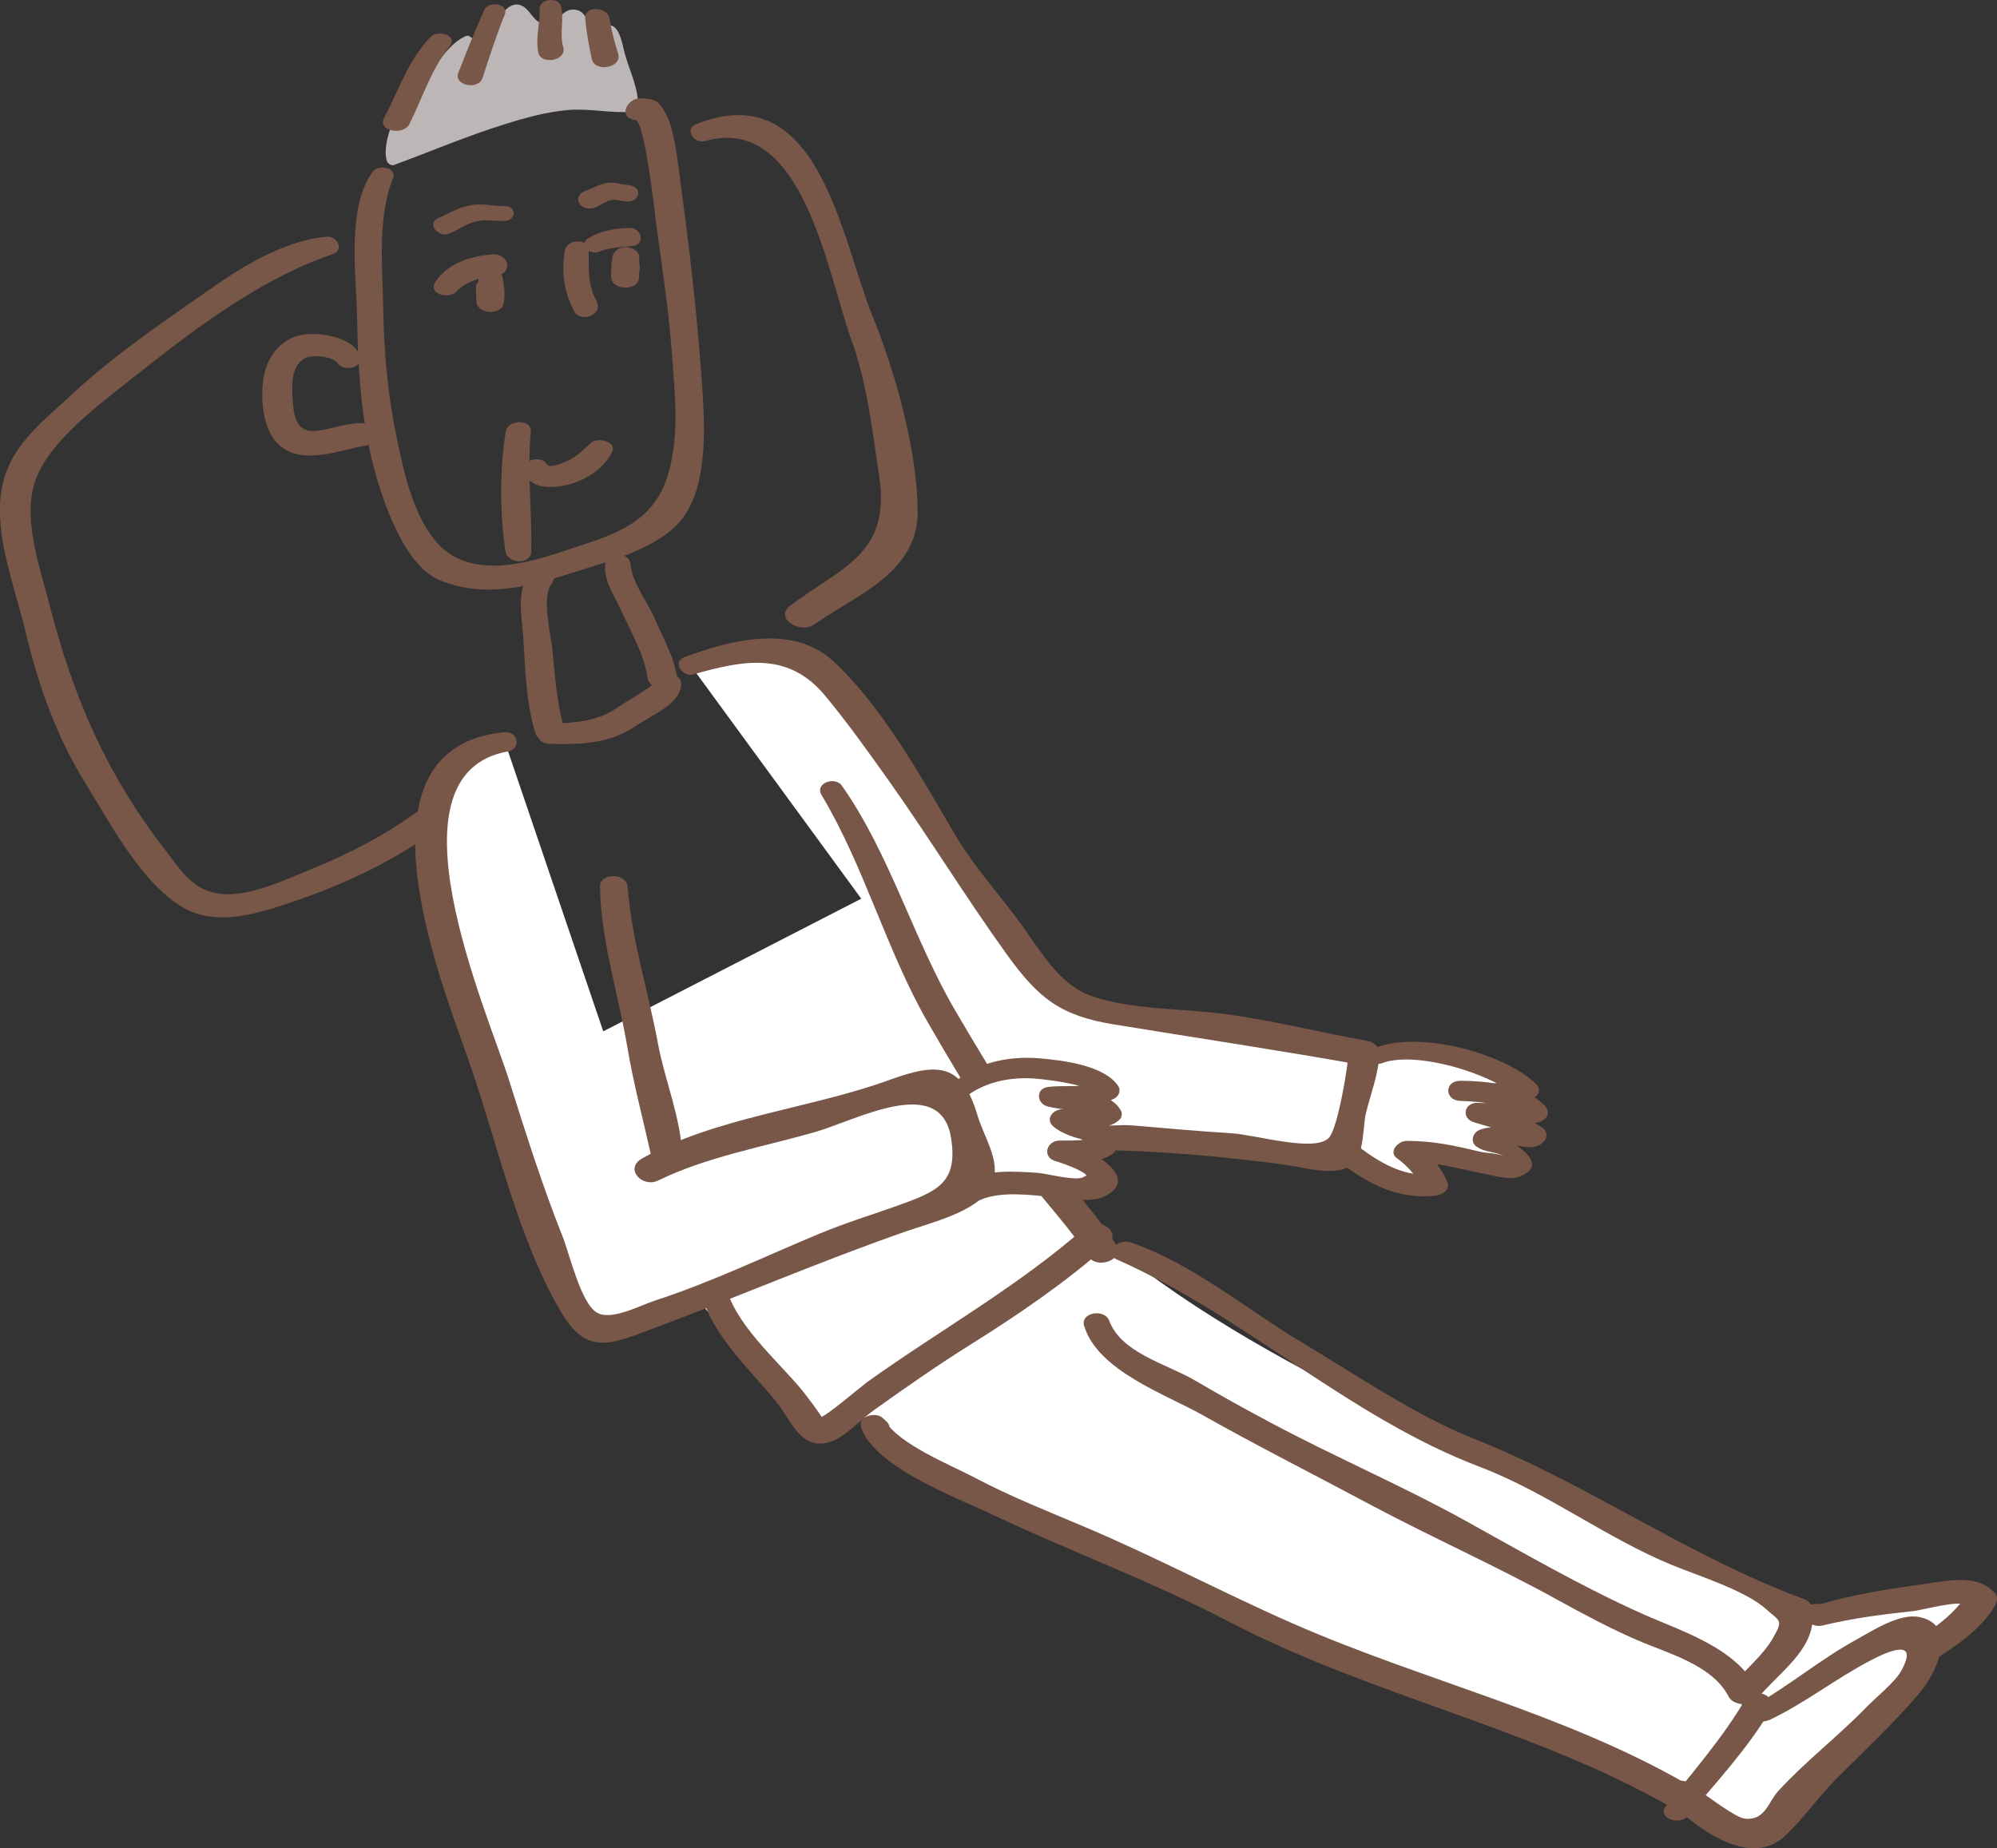 <?xml version="1.0" encoding="UTF-8"?><svg id="b" xmlns="http://www.w3.org/2000/svg" viewBox="0 0 181.16 167.7"><rect x="0" y="0" width="181.16" height="167.7" fill="#333333" stroke="none"/><defs><style>.d{fill:#fff;}.e{fill:#bcb7b6;}.f{fill:#785749;}</style></defs><g id="c"><g><path class="d" d="M76.5,125.8c3.75,6.83,11.49,10.24,18.7,13.19,16.94,6.92,33.87,13.85,50.81,20.77,1.93,.79,3.88,1.59,5.55,2.84,2.2,1.65,4.11,4.16,6.85,4.29,2.71,.14,4.87-2.13,6.62-4.2,1.75-2.08,3.52-4.17,4.95-6.48,1.13-1.82,2.09-3.83,3.74-5.21,2.18-1.83,5.72-2.98,5.74-5.82-3.44-1.35-7.13,.92-10.77,1.52-5.85,.97-11.43-2.42-16.58-5.36-18.23-10.4-39-16.98-54.48-31.15"/><path class="d" d="M80.14,80.51c1.93,10.6,9.48,19.17,16.72,27.15,.93,1.02,1.91,2.18,1.93,3.56,.03,1.9-1.73,3.28-3.31,4.33-6.3,4.21-12.59,8.42-18.89,12.63-.62,.41-1.3,.85-2.04,.78-.65-.06-1.2-.48-1.7-.91-1.83-1.57-3.47-3.36-5.1-5.14-7.34-8-14.96-16.52-17.32-27.12"/><g><path class="e" d="M35.83,12.65c1.14-1.92,1.86-4.04,3.37-5.72,.48-.53,.86-1.08,1.31-1.63,.23-.29,.51-.47,.77-.71,.25-.23,.46-.56,.74-.76,.55-.4,.58,.01,.89,.43,.47,.64,.8,.27,1.17-.27,.57-.82,1.17-1.68,1.84-2.42,.19-.2,.66-.72,.99-.67,.16,.02,.6,.42,.7,.5,.52,.41,.62,1.01,1.08,1.42,1.11,.96,2.17-1.38,3.28-1.43,.7-.03,1.06,.64,1.44,1.1,.11,.13,.41,.52,.6,.58,.35,.11,.65-.24,.95-.32,.71-.19,.79,.96,.98,1.46s.34,1.09,.46,1.63c.14,.6,.23,1.2,.42,1.78,.2,.63,.82,1.28,.55,2-.92,.22-1.92-.17-2.85-.17-.98,0-1.97,0-2.95,0-.79,0-1.55,.24-2.32,.37-1.13,.19-2.17,.46-3.25,.81s-2.07,.65-3.11,.99c-.98,.32-2.01,.53-2.94,.98-.72,.35-1.49,.69-2.25,.94-.7,.24-1.38,.71-2.08,.89-.33-.42-.15-.85,.02-1.28,.24-.62,.35-1.21,.66-1.81,.23-.45,.41-.92,.65-1.35,.21-.37,.38-1.05,.76-1.27"/><path class="e" d="M35.99,12.74c.95-1.58,4.82-9.66,7-7.81,.12,.1,.3,.19,.47,.12,1.69-.63,2.26-4.42,4.09-2.87,.97,.83,1.2,1.8,2.62,1.05,.26-.14,.45-.47,.71-.58,1.14-.51,1.4-.31,2.15,.18,.36,.23,.56,.57,.97,.73,.2,.08,.59-.23,.75-.16,.56,.23,.65,.85,.84,1.33,.43,1.11,1.31,3.75,1.27,4.88l.51-.51c-1.9,.17-3.86-.32-5.79-.18-1.79,.13-3.6,.55-5.32,1.06-3.73,1.09-7.16,2.56-10.79,3.9l.69,.39c-.36-1.33,1.04-4.22,1.92-5.19,.46-.51-.29-1.27-.76-.76-1.21,1.31-2.73,4.47-2.24,6.25,.08,.27,.4,.5,.69,.39,3.35-1.24,6.57-2.61,9.99-3.68,1.87-.59,3.85-1.14,5.82-1.3s3.88,.33,5.79,.15c.28-.03,.5-.21,.51-.51,.05-1.58-.77-3.21-1.2-4.74-.18-.63-.37-2.04-1.01-2.46s-1.09,.26-1.64,.02c-.92-.39-.84-1.59-2.07-1.57-.94,.01-1.24,1.02-2.01,1.25-1.56,.46-1.74-1.53-2.93-1.7-1.76-.26-2.84,4.15-4.31,2.95-.11-.09-.27-.17-.42-.11-1.26,.52-2.16,1.85-2.97,2.91-1.54,2-2.49,4.17-3.67,6.4-.12,.22,.2,.41,.33,.19h0Z"/></g><g><g><path class="d" d="M124.87,95.87c.38-.16,.7-.35,1.1-.37,.69-.04,1.41,0,2.1,0,1.52-.01,2.91,.39,4.35,.81,1.25,.36,2.53,.69,3.68,1.3,.44,.23,.87,.64,1.34,.79,.37,.12,.91,.08,1.05,.54-1.07,.51-2.61,.21-3.75,.22-.47,0-.82-.14-1.28-.19-.33-.04-.69,0-1.02,.01,1.49-.03,2.96,.21,4.38,.66,.8,.25,1.95,.58,2.45,1.33-.35,.13-.88,.03-1.24,.03s-.74,0-1.11,0c-.96,0-1.93,.05-2.89-.02,.91,.36,1.9,.42,2.78,.83,.44,.21,.82,.53,1.28,.71,.37,.14,.79,.15,1.04,.5-.04,.68-4.06-.35-4.36,.35,.3,.39,1.24,.57,1.7,.83,.39,.22,1.02,.63,1.23,1.05,.61,1.24-2.39,.4-2.86,.34-1.24-.15-2.37-.67-3.6-.94-1.14-.25-2.3-.18-3.46-.18h-.18c.57,.29,1.03,.71,1.4,1.28,.27,.42,.53,.85,.81,1.26,.11,.17,.39,.32,.34,.55-.38,.11-.85,.03-1.25,.03-.81,0-1.53-.02-2.3-.28-1.03-.34-1.91-.89-2.78-1.53-.45-.33-.92-.56-1.34-.94"/><path class="f" d="M125.32,96.49c3-1.21,10.02,.9,12.38,3.09l.5-1.51c-1.92,.54-3.82,0-5.75,0-1.43,0-1.42,1.77,0,1.82,1.91,.07,4.56,.29,6,1.74l.83-1.6c-1.7,.18-3.53,.09-5.25,.04-1.23-.03-1.5,1.42-.3,1.77,1.53,.45,3.25,.9,4.58,1.83l-.18-1.13c.08-.1-3.28-.62-4.19,.15-.42,.35-.48,1.01,0,1.35,.8,.56,1.77,.44,2.5,.88-.45-.27-1.7-.3-2.19-.42-2.33-.56-4.23-.98-6.64-.98-.78,0-1.73,1-.84,1.61,.77,.53,1.88,1.71,2.23,2.67l1.15-1.21c-2.67,.22-4.74-.93-6.79-2.46-1.03-.76-3.01,.49-1.76,1.4,2.68,1.96,5.13,3.28,8.55,2.97,.58-.05,1.43-.46,1.15-1.21-.51-1.36-1.68-2.68-2.86-3.5l-.84,1.61c2.59,0,4.72,.66,7.21,1.14,.93,.18,2.16,.57,3.08,.2,3.1-1.27-1.25-3.34-2.27-4.07v1.35c1.03-.86,3.35,.97,4.52-.55,.26-.34,.18-.89-.18-1.13-1.74-1.15-3.67-1.62-5.64-2.25-.1,.59-.2,1.18-.3,1.77,1.71,.09,3.54,.2,5.25,.03,.88-.09,1.58-.84,.83-1.6-1.86-1.9-5.16-2.19-7.66-2.23v1.82c2.16-.04,4.22,.53,6.35-.08,.73-.21,1.13-.93,.5-1.51-3.11-2.87-10.99-4.9-14.89-3.06-1.08,.51,.02,1.6,.91,1.25h0Z"/></g><g><path class="d" d="M62.64,60.36c1.03-.5,2.14-.62,3.32-.82,1.36-.23,2.68-.77,4.08-.66,1.09,.09,2.82,.52,3.79,1.08,.8,.46,1.64,1.86,2.15,2.61,1.09,1.6,2.42,3.06,3.56,4.65,1.43,1.99,2.98,3.97,4.27,6.05,1.18,1.91,2.08,4.01,3.46,5.8,.52,.68,1.24,1.16,1.74,1.86,.6,.84,1.12,1.62,1.77,2.43,1.01,1.26,1.6,2.81,2.71,4.03,.82,.9,1.61,1.36,2.29,2.45,.77,1.23,1.46,1.36,2.86,1.56s2.76,.57,4.16,.73c4.58,.52,9.12,1.01,13.67,1.82,2.46,.44,4.84,1.26,7.29,1.59,.26,.72-.24,1.91-.42,2.61-.23,.88-.57,1.68-.75,2.58-.17,.84-.47,1.68-.6,2.51-.09,.6,.21,1.33-.37,1.73-.27,.18-.85,.06-1.16,.06-1.34,0-2.6-.25-3.91-.47-1.65-.28-3.31-.4-4.96-.6-1.86-.22-3.82,.26-5.67-.11-1.66-.33-3.42-.64-5.12-.66-1.37-.01-2.8,.15-4.16,.03-.63-.06-3.16-.24-3.21-.75"/><path class="f" d="M62.93,61.18c4.46-1.25,8.54-2.11,11.9,1.92,2.02,2.43,3.9,5.07,5.73,7.64,3.72,5.24,7.03,10.66,10.78,15.87,2.89,4.01,4.88,5.55,9.69,6.34,7.47,1.22,14.89,2.33,22.34,3.66l-1.03-1.08c-.04,1.07-.95,6.78-1.78,7.7-1.24,1.37-6.67-.27-8.82-.4-3.07-.19-6-.46-9.07-.72-1.92-.16-6.59,.66-8.22-.52-1.26-.92-3.7,.58-2.15,1.72,2.29,1.7,5.81,1,8.45,1.06,5.23,.12,10.86,.63,16.04,1.35,1.66,.23,4.61,1.18,6.01-.19,.97-.95,.83-3.36,1.11-4.51,.45-1.87,1.16-3.54,1.22-5.48,.02-.54-.53-.99-1.03-1.08-4.41-.79-8.69-1.89-13.14-2.47-3.81-.5-8.36-.35-11.99-1.63-2.78-.98-4.52-3.95-6.14-6.22-2.05-2.86-4.45-5.44-6.23-8.47-3.01-5.12-6.63-11.68-11.07-15.73-3.65-3.33-9.34-1.85-13.44-.31-1.16,.43-.18,1.84,.82,1.56h0Z"/></g><path class="f" d="M33.82,15.56c-2.4,3.29-1.49,9.39-1.43,13.18,.08,5.26,.45,10.68,2.12,15.72,.9,2.72,2.62,7.04,5.39,8.19,4.09,1.69,8.26,.54,12.22-.74,3.13-1.01,7.77-2.14,9.87-4.98,2.32-3.15,1.93-8.78,1.67-12.42-.41-5.76-1.05-11.48-1.83-17.19-.26-1.86-.58-5.68-1.52-7.16-.62-.98-.66-1.09-1.99-1.24-1.45-.16-2.34,1.77-.68,1.97,.87,.1,1.85,9.14,1.87,9.3,.52,3.89,1.13,7.7,1.42,11.61,.27,3.68,.73,7.36-.25,10.98-1.35,5.01-5.41,5.83-10.02,7.38-3.62,1.21-8.5,2.29-11.26-1.2-2.01-2.55-2.75-6.1-3.4-9.19-.84-3.98-1.17-7.84-1.24-11.91-.07-3.72-.52-8.19,.89-11.68,.4-.99-1.34-1.28-1.83-.62h0Z"/><path class="f" d="M32.65,32.31c-.52-1.63-3.19-2.06-4.66-2-2.31,.09-3.82,1.97-4.11,4.14-.25,1.89-.04,4.71,1.54,6.02,2.09,1.73,5.36,.39,7.68-.03,1.46-.26,1.01-2.05-.35-2.05-1.44,0-2.76,.6-4.18,.71-1.86,.14-1.95-1.66-2.04-3.12-.07-1.13-.07-2.7,1-3.4,.69-.45,2.62-.29,3.11,.4,.54,.76,2.36,.43,2-.68h0Z"/><path class="f" d="M45.87,39.2c-.54,3.49-.54,7.31-.02,10.8,.18,1.19,2.33,1.29,2.35,0,.06-3.63-.38-7.16-.05-10.8,.11-1.22-2.1-1.17-2.28,0h0Z"/><path class="f" d="M47.56,42.81c.55,1.57,2.37,1.51,3.74,1.22,1.67-.35,3.45-1.44,4.22-3,.49-.99-1.3-1.36-1.87-.87-.68,.59-1.27,1.23-2.1,1.63-.4,.19-1.73,.77-1.96,.33-.46-.87-2.41-.38-2.03,.69h0Z"/><path class="f" d="M50.09,52.89l.1-.2c.5-1.02-1.28-1.28-1.84-.86-1.63,1.24-1,4.15-.89,5.89,.19,2.87,.25,6.02,1.1,8.78,.4,1.29,2.94,.87,2.56-.56-.58-2.17-.79-4.59-.99-6.84-.14-1.53-1.06-4.96-.05-6.2l-2.02-.21,.06,.2c.26,.9,1.63,.69,1.97,0h0Z"/><path class="f" d="M54.9,51.21c-.12,1.56,.8,2.77,1.42,4.13,.83,1.82,2.16,4.13,2.41,6.12,.18,1.42,2.88,1.38,2.69,0-.27-1.89-1.27-3.55-2.01-5.29-.64-1.53-2.08-3.3-2.21-4.96-.1-1.22-2.21-1.22-2.31,0h0Z"/><path class="f" d="M49.83,67.49c2.92,.09,5.53,0,8.01-1.72,1.28-.89,3.79-1.83,3.95-3.59,.13-1.4-2.54-1.41-2.69,0-.01,.14-2.71,1.75-2.89,1.89-1.97,1.43-4.03,1.51-6.38,1.6-1.43,.05-1.43,1.78,0,1.82h0Z"/><path class="f" d="M54.43,80.49c.08,4.85,1.66,9.7,2.47,14.47,.57,3.38,1.45,6.67,2.19,9.99,.28,1.25,2.81,1.03,2.77-.3-.08-3.13-1.58-6.75-2.15-9.85-.87-4.74-2.41-9.51-2.77-14.31-.1-1.32-2.54-1.34-2.52,0h0Z"/><g><path class="d" d="M64.67,116.63c-.18,.91,.82,2.02,1.23,2.68,.65,1.05,1.32,1.94,2.05,2.93,1.17,1.58,2.35,3,3.66,4.46,.52,.58,.98,1.22,1.42,1.87,.22,.33,.49,1.07,.87,1.26,1,.53,2.19-1.3,3.02-1.8,1.86-1.12,3.56-2.5,5.31-3.79,2.54-1.87,5.33-3.24,7.9-5.04,2.06-1.45,3.95-3.11,6.04-4.52,1.18-.79,2.33-1.56,3.33-2.56"/><path class="f" d="M63.53,116.63c.46,4.02,4.51,7.59,6.93,10.62,1.4,1.75,2.2,4.45,4.92,3.56,1.29-.43,2.79-2.07,3.9-2.86,2.96-2.11,5.86-4.14,8.94-6.06,4.2-2.63,8.6-5.64,12.29-8.94,1.34-1.2-.91-2.6-2.02-1.62-6.07,5.37-13.28,9.39-19.86,14.1-.33,.23-3.82,3.19-4.13,3.12,.12,.03-1.35-1.93-1.72-2.38-2.28-2.78-6.28-6.11-7.01-9.77-.2-1-2.36-.83-2.24,.24h0Z"/></g><path class="f" d="M74.53,72.14c3.89,6.5,5.86,14.05,9.65,20.65,2.05,3.57,4.21,7.12,6.41,10.6,2.42,3.83,5.68,6.89,8.15,10.63,.8,1.2,3.4,.27,2.47-1.15-2.45-3.75-5.7-6.83-8.12-10.64-2.21-3.48-4.38-7.01-6.46-10.58-3.79-6.49-5.92-14.21-10.26-20.36-.62-.88-2.49-.24-1.84,.86h0Z"/><path class="f" d="M98.36,120.34c1.26,4.05,7.33,6.15,10.66,8.02,5.03,2.84,10.21,5.45,15.31,8.18,5.56,2.96,11.33,5.52,16.86,8.57,2.38,1.31,4.83,2.63,7.33,3.71,2.71,1.18,6.8,2.23,8.28,5.1,.64,1.24,3.35,.75,2.66-.59-1.97-3.83-6.79-5.26-10.43-6.88-5.6-2.5-10.94-5.62-16.3-8.58-5.67-3.12-11.7-5.71-17.42-8.76-2.33-1.24-4.61-2.5-6.9-3.85-2.53-1.49-6.69-2.47-7.79-5.43-.41-1.11-2.66-.77-2.27,.5h0Z"/><path class="f" d="M80.37,128.94l-.31-.29c-.63-.58-2.31-.14-1.94,.9,1.29,3.62,8.65,6.33,11.76,7.81,7.21,3.42,14.59,6.12,21.68,9.82,12.92,6.75,27.46,9.59,40.08,16.82,.66,.38,1.97,.12,2.19-.71l.06-.22c.43-1.61-2.44-2.09-2.87-.63l-.06,.22,2.19-.71c-11.26-6.53-24.12-9.46-36.01-14.7-6.31-2.78-12.35-6-18.71-8.69-3.35-1.42-6.77-2.77-9.98-4.47-2.13-1.13-7-3.06-8.2-5.25l-1.59,1.27,.39,.21c.89,.49,2.27-.53,1.33-1.38h0Z"/><path class="f" d="M153.08,164.81c2.62-3.08,5.43-6.13,7.51-9.61,.49-.83-.27-1.57-1.12-1.57h-.26c-1.63,.02-1.61,1.98,0,2.07h.26c-.37-.51-.75-1.03-1.12-1.55-2.02,3.49-4.75,6.57-7.23,9.74-.84,1.08,1.24,1.77,1.97,.92h0Z"/><path class="f" d="M160.45,156.1c3.26-1.54,6.09-3.8,9.28-5.46,1.49-.78,4.44-2.09,2.73,.99-.56,1-2.38,2.48-3.2,3.33-2.53,2.6-5.52,4.9-7.95,7.56-.91,1-1.18,2.69-3.02,2.5-.84-.08-3.43-2.08-4.1-2.52-1.18-.77-3.45,.35-2.04,1.63,2.45,2.23,6.82,5.25,9.81,2.43,1.61-1.51,2.96-3.47,4.55-5.08,2.55-2.57,5.28-5.09,7.63-7.87,1.47-1.74,3.62-6.11,0-6.88-1.83-.39-4.3,1.26-5.75,2.05-3.15,1.73-5.91,4.03-9.01,5.84-1.2,.7,.02,1.96,1.07,1.46h0Z"/><path class="f" d="M101.4,114.32c11.5,5.11,21,14.28,32.82,18.77,6.17,2.35,11.47,6.47,17.52,8.94,2.31,.95,6.61,2.28,8.51,4.01,1.23,1.12,1.59,.89,.49,2.75-.83,1.4-2.38,2.69-3.44,3.94s1.47,2.14,2.37,1.11c2.1-2.43,5.14-4.36,4.75-7.77-.05-.41-.27-.79-.68-.94-10.45-3.83-19.7-10.5-30.05-14.59-5.24-2.07-10.67-5.8-15.54-8.7-5.05-3-9.96-7.2-15.59-9.11-1.12-.38-2.59,.96-1.17,1.59h0Z"/><path class="f" d="M163.77,146.62l.09,.22c.23,.55,.88,.79,1.44,.66,2.78-.67,5.47-1.02,8.31-1.32,.81-.09,4.34-1.08,4.88-.49v-1.15c-1.07,1.88-3.22,3.33-5,4.51-1.46,.96,.79,2.36,1.98,1.58,2.02-1.33,4.26-2.8,5.5-4.93,.2-.35,.31-.82,0-1.15-1.44-1.59-3.73-1.22-5.65-.94-3.66,.54-7.09,.98-10.64,2.09l1.44,.66-.11-.22c-.52-1-2.76-.73-2.25,.5h0Z"/><path class="f" d="M41.43,26.44c.84-.91,2.13-1.28,3.33-1.35,.57-.03,1.25-.35,1.26-1.01,0-.61-.7-1.05-1.26-1.01-1.99,.15-4.06,.75-5.24,2.47-.78,1.13,1.2,1.66,1.91,.89h0Z"/><path class="f" d="M54.38,22.82c.97-.39,2-.39,3.02-.5,1.18-.13,.81-1.67-.28-1.64-1.28,.03-2.54,.24-3.67,.88-1.07,.6,.02,1.65,.93,1.27h0Z"/><path class="f" d="M39.05,3.36c-2.06,2.15-2.86,4.8-4.22,7.38-.6,1.14,1.76,1.61,2.31,.51,1.22-2.43,1.95-4.91,3.66-7.07,.77-.98-1.09-1.51-1.75-.82h0Z"/><path class="f" d="M43.92,.92c-.83,1.88-1.6,3.77-2.34,5.68-.45,1.17,1.82,1.6,2.19,.48,.64-1.93,1.25-3.88,2.02-5.75,.41-1-1.48-1.31-1.87-.41h0Z"/><path class="f" d="M48.96,.79c.03,1.35-.39,2.62-.13,3.97,.22,1.15,2.63,.78,2.26-.5-.35-1.2,.1-2.46-.19-3.68-.21-.87-1.96-.72-1.94,.21h0Z"/><path class="f" d="M53.09,1.67c.11,1.25,.33,2.48,.6,3.7,.28,1.22,2.79,.8,2.38-.52-.33-1.04-.61-2.1-.78-3.18s-2.31-1.18-2.2,0h0Z"/><path class="f" d="M45.8,18.7c-1.17,0-2.13-.3-3.31-.04-1,.22-1.77,.72-2.69,1.11-1.21,.51,.01,1.87,1.03,1.4,.75-.34,1.37-.79,2.18-1.03,.98-.29,1.82-.06,2.8-.1,1.04-.04,1.06-1.34,0-1.34h0Z"/><path class="f" d="M56.97,16.79c-.67-.05-1.24-.31-1.93-.19-.65,.11-1.21,.47-1.83,.67-.49,.16-.97,.56-.68,1.14,.28,.54,.99,.6,1.49,.4,.46-.18,.95-.57,1.43-.66s1.02,.13,1.51,.14c.43,0,.93-.28,.94-.75,0-.5-.52-.72-.94-.75h0Z"/><path class="f" d="M51.23,22.75c-.3,2-.09,3.73,.88,5.53,.55,1.03,2.67,.28,2.01-.94-.81-1.5-.72-2.95-.71-4.59,0-1.18-2.01-1.1-2.17,0h0Z"/><path class="f" d="M43.42,25.42c-.02,.54,0,1.09-.16,1.62l2.48,.27c-.02-.39-.06-.79-.09-1.18-.06-.63-.64-.99-1.24-.99-.53,0-1.27,.36-1.24,.99,.02,.39,.04,.79,.04,1.18,0,.58,.58,.94,1.09,.99,.47,.05,1.27-.15,1.38-.72,.16-.84,.06-1.56-.08-2.39-.09-.5-.82-.69-1.23-.64-.47,.06-.95,.35-.97,.88h0Z"/><path class="f" d="M55.68,23.4c-.03,.26,.01,.53-.03,.79-.05,.31-.18,.58-.21,.91h2.53c-.02-.57-.03-1.13,.03-1.7,.06-.62-.72-.98-1.23-.98-.63,0-1.14,.36-1.23,.98-.08,.56-.11,1.13-.1,1.7,.02,1.34,2.6,1.33,2.53,0-.02-.32,.09-.61,.07-.93-.02-.34-.11-.68-.21-1-.32-1.01-2.02-.76-2.15,.23h0Z"/><path class="f" d="M29.72,21.47c-3.53,.26-7.33,2.44-10.16,4.42-4.42,3.09-8.99,6.14-12.96,9.83-2.86,2.66-5.85,4.82-6.48,8.85-.63,4.1,1.23,8.67,2.16,12.6,1.17,4.93,2.82,9.65,5.51,13.97,2.22,3.56,5.07,9.07,8.88,11.24,3.08,1.75,6.95,.45,10.05-.61,4.73-1.62,9.35-3.8,13.34-6.83,1.35-1.02-.8-2.35-1.9-1.52-3.01,2.25-6.43,4.03-9.91,5.44-2.24,.91-5.59,2.51-8.1,2.26-2.67-.26-3.68-2.08-5.09-3.9-5.44-7.01-8.42-13.97-10.61-22.49-.84-3.27-2.25-7.2-1.42-10.55,.94-3.8,5.85-7.37,8.81-9.73,5.56-4.41,11.61-9.1,18.39-11.41,1.01-.34,.35-1.63-.53-1.56h0Z"/><path class="f" d="M63.97,12.8c8.88-2.55,11.07,12.01,13.3,18.13,1.38,3.8,1.89,8.32,2.49,12.3,1.07,7.07-3.48,8.26-8.05,11.71-1.55,1.17,.9,2.6,2.15,1.72,3.84-2.68,9.44-4.72,9.39-10.28s-2.02-12.58-4.06-17.6c-2.94-7.25-4.89-21.97-16.04-17.51-1.13,.45-.17,1.81,.8,1.53h0Z"/><g><path class="d" d="M86.98,98.98c.77-.77,1.5-1.18,2.55-1.46,1.19-.32,2.25-.81,3.48-.6,.43,.07,.86,0,1.29,.03,.36,.03,.71,.14,1.07,.19,1.04,.13,1.97,.42,2.94,.78,.6,.22,1.36,.21,1.85,.6,.44,.35,.43,.57-.18,.65-.38,.05-.81-.03-1.2-.02-.6,0-1.16,.17-1.76,.2s-1.08,.02-1.67,.17c1.12,.37,2.37,.29,3.52,.59,.39,.1,1.86,.48,1.83,.97s-2.13,.24-2.48,.26c-.4,.02-.75,.18-1.15,.2-.25,.02-.48-.06-.72,.02,.44,.6,4.95,1.4,3.68,2.45-.51,.42-1.29,.22-1.89,.25-.7,.03-1.28,.25-2,.18,.84,.1,1.59,.5,2.29,.94,.46,.29,1.69,.91,1.71,1.6,.03,1.06-2.03,.76-2.61,.77-.67,0-1.29-.15-1.96-.18-.98-.05-1.93-.19-2.91-.18-.7,0-1.46-.09-2.15-.01-.46,.05-.85,.27-1.3,.34-.32,.05-.7-.04-.95,.22"/><path class="f" d="M87.63,99.49c2.01-1.49,4.48-1.86,6.91-1.56,1.15,.14,4.29,.5,4.99,1.45l.39-1.2c-1.22,.56-3.53,.26-4.87,.45-1.13,.16-1,1.53,0,1.77,.88,.21,1.75,.28,2.64,.42,.62,.1,1.9,.71,1.92,.1,.03-.87-2.76-.28-3.25-.27-.84,.01-1.57,.89-.81,1.56,.62,.54,1.67,.94,2.46,1.13,.23,.08,.46,.18,.68,.29,.29,.2,.32,.1,.1-.29-.7,.17-1.95,.15-2.64,.15-1.26,0-1.66,1.57-.32,1.89,.23,.06,2.64,.85,2.77,1.36,.08,.33,.18-.28-.28,.04-.64,.45-3.31-.3-4.19-.36-2.2-.15-4.46-.27-6.54,.6-1.61,.67,.01,2.41,1.35,1.85,1.95-.83,4.61-.42,6.64-.25,1.39,.12,3.46,.59,4.79-.15,3.39-1.88-2.42-4.6-3.9-4.94-.11,.63-.21,1.26-.32,1.89,1.19-.02,5.42,.31,5.29-1.86-.11-1.81-3.24-1.81-4.27-2.63-.27,.52-.54,1.04-.81,1.56,1.52-.08,4.16,.23,5.26-.97,.13-.14,.19-.47,.11-.65-.94-1.98-4.31-1.82-6.06-2.22v1.77c1.74-.29,3.77,.04,5.36-.71,.46-.22,.7-.75,.39-1.2-1.27-1.85-5.01-2.3-7.11-2.48-2.87-.25-6.1,.41-8.11,2.58-.71,.77,.85,1.31,1.43,.88h0Z"/></g><g><path class="d" d="M45.8,67.32c-1.39-.24-2.78,1-3.74,1.81s-2.48,2.24-2.88,3.46c-.61,1.85,.2,4.43,.44,6.33,.36,2.84,1.16,5.57,1.71,8.37,.57,2.9,1.43,5.77,2.56,8.5,1.11,2.66,1.54,5.53,2.66,8.17,.86,2.02,1.38,4.21,2.18,6.27s1.67,4.07,2.41,6.12c.47,1.28,1.53,3.25,2.51,4.22,1,.99,3.44-.45,4.54-.91,1.56-.65,3.26-.91,4.85-1.5,1.84-.68,3.63-1.44,5.41-2.25,3.87-1.76,7.82-3.67,11.9-4.88,2.1-.62,4.32-1.46,6.25-2.51,.53-.29,1.09-.58,1.58-.94,.82-.61,.86-.82,.56-1.83-.43-1.43-1.09-2.76-1.49-4.22-.27-.98-.3-2.62-1.17-3.22-1.32-.9-3.43,.09-4.67,.64-3.49,1.53-7.42,2.5-11.09,3.51-2.66,.73-5.26,1.4-7.86,2.33-.72,.26-1.45,.4-2.17,.62-.51,.15-.83,.54-1.31,.69"/><path class="f" d="M45.8,66.43c-14.24,1.32-6,22.08-3.33,29.67,2.62,7.44,4.36,15.91,8.33,22.79,2.34,4.04,4.35,3.18,8.12,1.78,7.83-2.91,15.52-6.25,23.42-8.99,2.12-.73,6.26-1.75,7.48-3.87s-.49-4.41-1.14-6.59c-1.4-4.7-3.51-4.87-7.99-3.23-7.1,2.59-15.88,3.4-22.45,7.13-1.64,.93,.04,2.69,1.46,2,4.36-2.14,9.55-3.06,14.2-4.39,3.76-1.07,11.46-5.37,12.38,.55,.63,4.06-1.23,4.82-4.9,6.13-2.32,.83-4.66,1.54-6.94,2.49-5.05,2.09-9.83,4.42-15.03,6.11-1.27,.41-3.95,1.86-5.25,1.1-1.47-.85-2.5-5.35-3.11-6.88-1.87-4.69-3.38-9.49-4.9-14.3-2.01-6.35-11.51-27.75-.05-29.75,1.21-.21,.89-1.85-.29-1.74h0Z"/></g></g></g></g></svg>